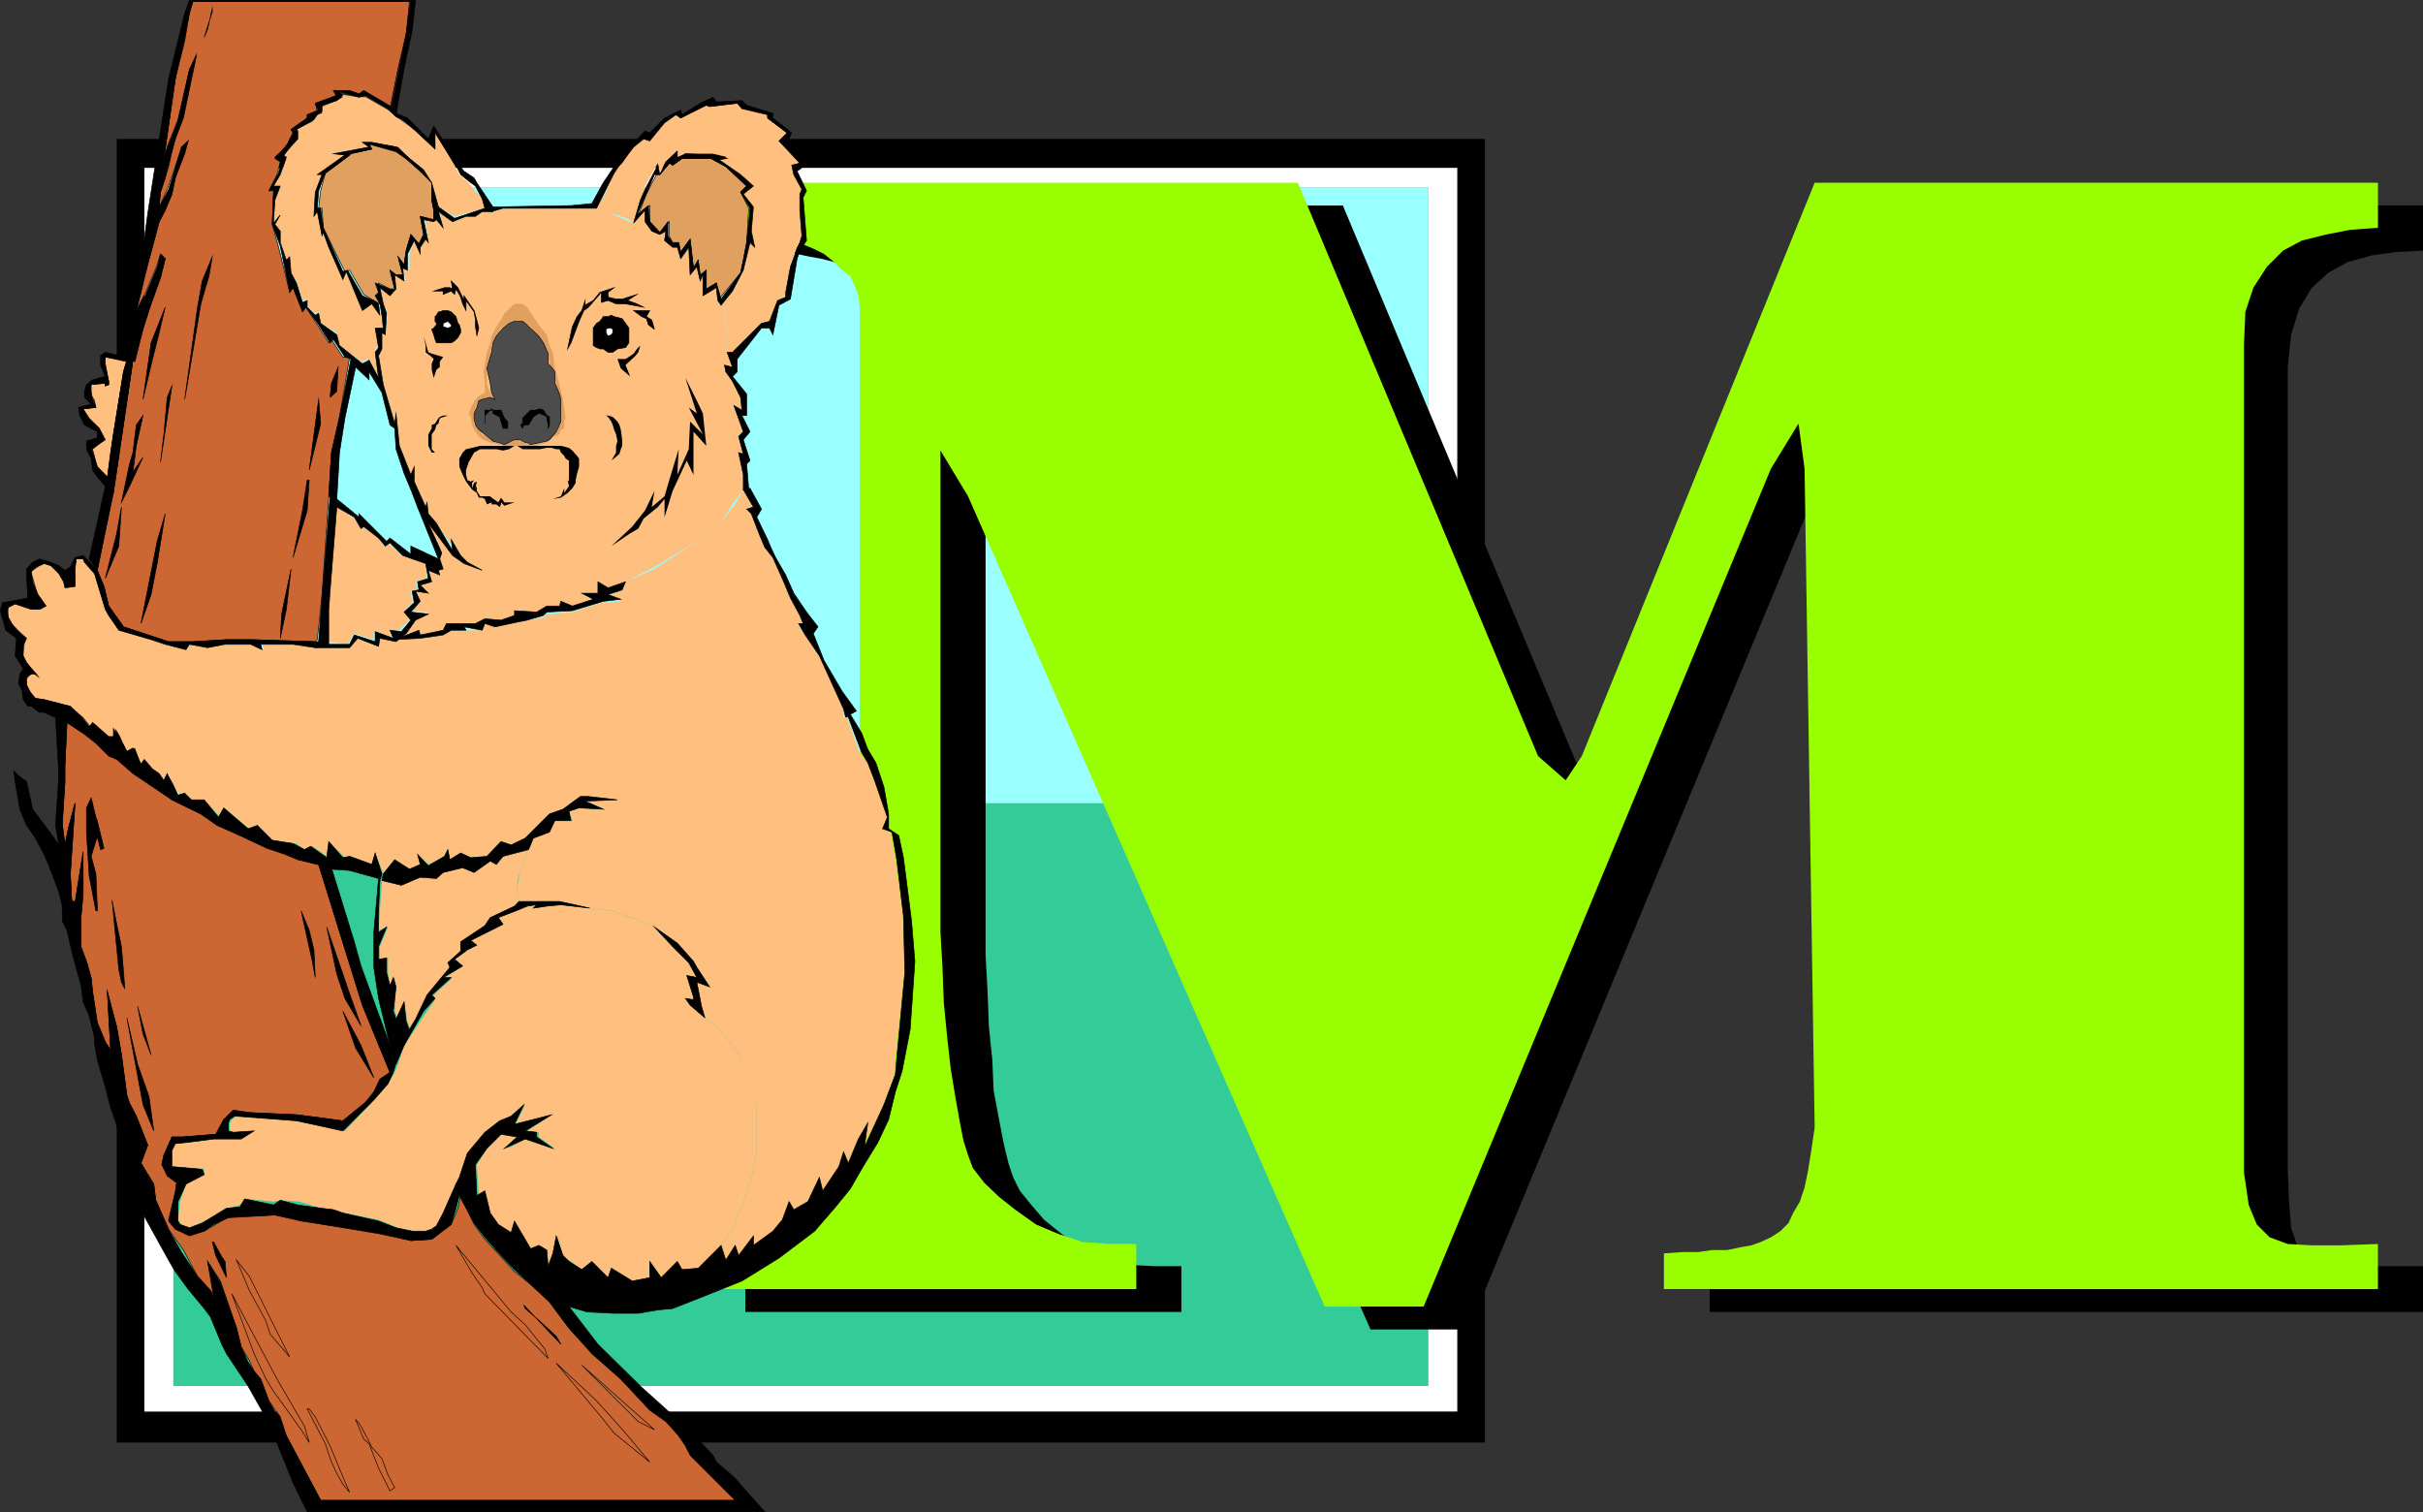 <svg xmlns="http://www.w3.org/2000/svg" width="360.047" height="224.693"><rect width="100%" height="100%" fill="#333333" stroke="none"/><path d="M17.348 20.647h203.3v193.7h-203.3v-193.7"/><path d="M19.047 93.647H218.95v47.5H19.047v-47.5"/><path d="M19.047 97.745H218.95v39.3H19.047v-39.3"/><path d="M19.047 111.846H218.95v11.098H19.047v-11.098"/><path fill="#fff" d="M21.45 24.944h195.097v184.8H21.45v-184.8"/><path fill="#fff" d="M23.649 94.846h190.8v45.301H23.65v-45.3"/><path fill="#fff" d="M23.649 98.647h190.8v37.5H23.65v-37.5"/><path fill="#fff" d="M23.649 112.147h190.8v10.5H23.65v-10.5"/><path fill="#fff" d="M26.047 96.245H212.25v44.402H26.047V96.245"/><path fill="#fff" d="M26.047 100.346H212.25v36.5H26.047v-36.5"/><path fill="#fff" d="M26.047 113.346H212.25v10.301H26.047v-10.3"/><path fill="#3c9" d="M25.75 27.846h186.5v178.098H25.75V27.846"/><path fill="#9ff" d="M25.75 27.846h186.5v91.5H25.75v-91.5"/><path d="m360.047 37.245-4 .199-3.598.5-3.601 1-2.899 1.601-2.402 2.2-1.898 3.101-1.2 3.899-.5 4.8v119.2l.2 4.8.3 3.899.899 2.601 1.199 1.5 1.703 1.2 2.598.402h13.2v6.797h-106v-5.297l2.401-.5 2.399-.203 2.402-.297 1.899-.203h2.101l2-.297 1.399-.203 1.699-.5 1.402-.7 1.2-1 1-1.199.898-1.898.5-2.102.5-2.398.2-3.402.3-3.801-1.5-98-.899-6.7-4.101 6.7-51.598 124.601h-14.6l-53.102-120.5-4.098-6.699v71.5l.301 5.5.2 5.301.5 4.797.199 4.601.8 4.301.7 3.598.699 2.902.7 2.098 1 2 1.702 2.101 1.899 2.2 2.601 2.101 2.899 2 3.398 1.598 3.602 1 4 .203h3.898v6.797H110.75v-5.297l4.098-1.5h1.902l2.098-.703 2.2-.7 1.901-1 1.899-1.398 1.7-1.699 1.5-1.703 1.401-1.899.7-2.101 1-2.899.898-3.101 1-3.399.5-3.8.5-4.399.203-4.5.2-4.8V48.943l-.2-1.598-.5-1.5-.703-1.402-1.2-1.2-1.198-1-1.399-1.198-1.703-.7-1.7-.699-1.898-.703-1.902-.5-1.7-.297-1.898-.402-1.699-.301h-1.902l-1.5-.2h-1.2v-6.698h87.4l35.702 85.199 4.098 3.601 2.402-3.601 34.598-85.2h83.7v6.7"/><path fill="#9f0" d="m353.348 33.846-4.098.301-3.601.7-3.602.898-2.797 1.5-2.402 2.402-2 3.098-1.2 3.601-.199 4.801v123.098l.7 4.8 1.199 2.899 1.902 1.902 2.7 1 3.597.2h4.3l5.5-.2v6.7H247.25v-5.301l2.7-.2h2.398l2.101-.3h2.2l1.898-.399 1.703-.3 1.399-.5 1.5-.7 1.398-.902 1.203-1.2.7-1.5 1-1.698.699-2.102.5-2.398.5-3.102.5-3.398-1.5-97.899-.899-6.703-4.101 6.703-51.602 124.5h-14.7l-53-120.402-4.097-6.801v71.602l.297 5.199.203 5.3.5 5.102.5 4.5.7 4.297.699 3.902.5 2.598.699 2.203.7 1.899 1.702 2.199 2.2 2.101 2.398 1.899 3.101 2.199 3.301 1.402 3.598 1.2 4.101.3h3.899v6.7h-64.8v-5.301l4-1.399h2l2.1-.699 2.2-.8 1.902-.903 1.899-1.5 1.699-1.598 1.402-1.699 1.2-1.902 1-2.399 1-2.699.898-3.101 1-3.399.5-3.8.402-4.302.297-4.601.203-4.797v-101l-.203-1.703-.5-1.398-.7-1.5-1.198-.899-1.2-1.203-1.5-1.2-1.601-.8-1.7-.7-1.898-.5-2-.698-1.601-.2-2-.5-1.602-.199h-2l-1.398-.3h-1.2v-6.7h87.399l35.7 85.2 4.1 3.597 2.4-3.598 34.6-85.199h83.7v6.7"/><path fill="#ffbf7f" d="m107.149 185.046.699 2.199 1.402-2.2.5 1.7 2.2-3.098v1.399l2.898-2.102 1.402-1.5 1-2.898.7 1.199 2.097-1.2 1.703-3.601.5 2.203 2.399-3.8.699-2.2.699 1.7 1.5-3.602 1.402-2.2-.699 3.399 3.098-6.297 1.5-4.3.199-2.602 1.402-12.7-.199-8.398-1.203-8.402-.7-4.098-1.198-.5.699-1.703-1.899-5.5-1-2.598-1.199-1.5-1.902-5.3h-.5v-1.2l-3.598-7.902-2.101-3.098-1.2-1.699h.899l-.5-1.203-1.399-2.598-1-2.402-1.601-3.598-1.2-1.5-.8-1.902-1.2-3.098-.699-.699 1-.3-1.5-2.602-1.199 2.199-2.101 2.601-3.899 3.102-6 3.899-4.3 1.898-.5 1.203-2.102.898 1.902.801-2.902.2-4.301 1.398-3.797.3-.5.5-2.402.403-1.5.297-3.301.703-1.5-.5-.398 1h-2.7l.301.2-2.203-.2-1.2.7-3.398.5-3.601.198-2.399-.199-.199 1.2-3.402-1.2-.899 1.399h-5.101l-2.801-.5h-5.098l.301.8-2-.8h-3.8l-2.602.5-2.7-.5-.199.8-3.402-.8-1.898-.7-4.801-1.398-1.7-2.203-.5-.899-1.601-5.3-1.2-1.5-.5-.7h-1l-.198 1.5v2.602l-1.2.2-.5-.903-.699-1.2-.5-.698-.703-.5-1-.301-.898.5-1 .699.5 1.703.5 1.7 1.199 1.698-.8.5h-1.4l-2.398-.8-1 .5v1.5l.5.902 2.2 2.2-.301.898-.2 1.699.5 1 1.899 2.101-.5-.398h-.7l-.5.398-.199.301v.899l.5 1 .899 1 1.2.199 3.901 1 1.899 1.601 1.199 1.5.203-.699 2.399 2.098h1v-1.2l.699 1.2.5 1.203.5 1 1.199-.5.902 2.398.5-.699 1.399 1.7.8.398.899 1 .5-1 .703 1.703 1 1.5.899-.3.8 1h1.899l2.402 2.597.5-1.399 3.797 3.102 1.203-.5 2.2 2.2 3.597.5 1.203.898 1.2-.5 2.398 1.699v-2.399l2.402 2.399.899-.2 3.101 1.2.5-1.7 1.2 3.102 1.699-2.101 2.199 1.402 1.601-.703-.402-1.5 1.602 1.5 2.398-1.2.5-1.199.3 1.7 1.602-1 1.5.699 2.399-.2 2.101-2.199 1.5.5 2.098-1 3.602-3.601 2-.7 2.601-1.898h1.399l4.101.5-4.8.2 2.898 1.199-3.801-.2-1.5.5.5 1.399h-2.598l-.8 1.703-2.399.898-.703 1.5-.5 1.2-.7 2.101-.5 2.2v1.199l.302 1.199h6l4.5 1 3.398.402 4.102 1.5 2.101.899 3.399 2.402 2.398 2.7.5.898 1.902 2.902-1.902-.703.5 3.601.703 1.7 2.098 1.699 1.5 1.902 1.699 2.098 1.203 3.402 1.2 4.598v6.203l-.801 4.098-1.2 3.3-1.601 4.102-1.7 2.398M56.75 46.545l-1.5-1.398-1.402 1-2.399-5.8-.5 1-2.101-4.802-.801-2.199-.2.7-.5-3.602-.698.5.5-3.399.699-2.601h-.5l3.902-2.899-1.203-.199 4.8-1-1-.699h1.403l3.899.7 1.699 1.698 2.101 1.7 1.2 1.902 1 3.598 2.398 1.402 4.5-1.203-.398-1.399-1.2-1.398-.8-1-1.399-1.203-.703-1.399-2.898-4.8v2.402l-2.899-2.703-1.902-1.399-1-.699-1.2-1-3.3-1.902h-1.2l-3.1-.5.901.5-.902.5-2.2.902v1l-.698.2-.7 1-2.402 1.199v1.402l-2 2.7.5.198-.898 2.399-1 1.703h.699l-.5 2.398-.2 3.102.7-1.203-.5 1.402.5 1 .3 1.7.9 2.601.5-.5.202 2.398.797 1.2.902 2.902.7-.203v1.203l1.199.898.5-.199.3 1.7 2.4 1.398.401 1.902 3.2 2.399 1.199-.399 1.402 2.598-.5-4.098.5-.5-.5-2.8 1.2.199-.2-2.2m51.297 5.801h1l1.203-1.402 2.899-2.899 1.199-.3 1.199-3.098 1.203-.703v-.5l.7-4.098 1-2.601.398-.7.3-1-.3-3.8v-2.399l.3-1.199-.699-1.902-.8-1.2 1.199-.3-2.598-3.598.7-.902-2.903-2.2v-.5l-3.797-1.199-.703-.5-4.098.5-.5-.199-1.402.5-2.398 1.399-.7-.5-1.699 1-2.203 2.601-.898-.203-1.5 1.402-1.7 2.399-1.199 1.199-1.203 3.102-1.398 2.398.699.3 1.5.5.902.2 1.7.703.699.5 1.199-3.601.5-1.899 1.902-3.402.297 1.5.902-1.7 1.7-1.699v1l1.199-.5h4.101l2.098.5-1.2.399 3.2 2.199 1.902 1.703-1.5 1.2 1.5 1.898-.3 3.402.5 2.598-.7-.7-1 4.102-1.601 3.098-1.7 2.101.5 1 .2 1.7.199 1.199v3.101"/><path fill="#ffbf7f" d="m56.75 130.846-.3 4.5-.2 2.899 1.399-.5-1.2 2.902v1.899l1.2-.2v2.2l.3 1.898.7-1.2.199 1.403-.2 3.598.5 1.199.899-2.598.5 2.899.5 1.402.703-1.703 1.899-3.297 3.199-4.402-.3-.7 1.901-1.699v-1.402l3.598-2.398.8-1.2 3.602-1.699.7-.902-.301-1v-1.7l.5-1.699.7-2.101.499-1.2-3.797 1.2-1 1.199-.902-.5-2.399 1.703-1.699-1-2.902 1-1 .7h-1.899l-3.3.698-2.899-.199m-7.902-35.5-.3-1.699.3-3.102v-2.699l1.2-12.5 2.6 1.7 1 1.5.2-.301 2.402 1.699.7 1.203.699-.5 2 1.898 3.601 1.2.2 2.199-1.7.5.297 1.203-1 .2.203 1.698-1.203 1.2.8 1.402-1.5 1.5H57.95l.2 1.2-2.602-1.2v1.398l-2.898-.898-1 1.598-2.801-.399"/><path fill="#c63" stroke="#000" stroke-miterlimit="10" stroke-width=".091" d="m9.95 107.346-.301 6.399v2.402l-.399 6.297.399 3.101.5-2.398 1-3.8-.7 10.5.2 3.898.5.402 1.199-7.602v6.2l-.301 3.402v4.5l.8 2.2.7 2.398.203 2.101.7 4.598 1.199 2.902.8 1.2-.5-8.7 1.399 5.301.7 4.098.8 6 .402 1.199 1 1.902 1.7 4.301-1 2.7 1.898 3.097.3 2.402 1.9 4.301 2.202 3.098 2.098 3.902 1.902 2.098.797 1-1.2-5.301 1.903 2.902 2.399 7 .699 2.801 1.2 2 .702 1.598 1 1.199 1.2 3.203 1.699 2.398.898 2.801 5.102 9.598h61.898l-1.7-1.899-2.398-2.101-2.402-2.7-1-1.398-1.2-1.5-1.597-2.101-2.703-1.899-4.098-4.402-4.3-3.797-3.602-3.8-2.898-3.903-2.801-2.598-2.399-1.902-2-2.2-2.402-2.597-1.598-2.203-2-4.297-.402 1.898-1 2.399-2.898 2.203-3.102.2-4.297-1.2-8.703-1.203-3.098-.7-4.101-.699-6.899.2-1.902 1.199-1.7 1-2.198.402-2.102-.699-1-1.402 1-4.098.203-1.402-1.203-1-1-1.7.3-1.398 1.2-2.703h1.703l5-.399 1-2.199 1.598-1.199 2.902.2 6.5.3 6.7.898 3.597-2.8 1-1.5 1.203-1.7 1.2-1.199-4.102-10-6.5-20.902-2.899-.7-1.902-1-2.598-.699-4.3-1.898-3.2-1.5-2.601-1.703-4.3-2.098-5.5-4.101-2.7-2.2-1.2-.398-1.898-2-1.902-1.203-2.399-1.598M57.95 16.147l1.199-6 1.199-5.102.5-4.8h-32.2l-.5 1.699-.898 3.8-1.203 6-1.7 11.802.5-1.7 1.602-4.101 1.7-7.399 1-2.199-.5 2.398-1.7 7-.902 3.102-.5 1.7-.7 2.198-.3 1.899-.7 2.102-.198 2.199 1.199-2.598 1.199-3.402.703-2.2.2-.699 1-.902-.7 1.902-1.203 3.598-.5 2.402-1 2.399-.898 1.699-1.2 4.5-.5 1.703-.5 1.898-.5 2.2-.5 2.101-.199.801 1.399-2.703 1.699-4.098.5-1.601.699.699-.7 2.601-1.398 4.102-1.199 3.598-1.5 4.8-2.902 19.7-2.399 11.5 1 2.402.7 2.898 2.199 3.102 6.699 2.2h3.602l5-.302h4.101l9.098.301.3-.3.7-6.7 1-14.601.402-6.5 1.2-5.301 1.5-8.899h-1l-1.7-2.601-.402.5-1.7-2.7-1.699-2.597-.5.5-1.402-3.402-.5.699-1.7-6.899-.898-3.199.2-5h-.7l1.2-2.402.5-1.899-.801-.5 1.5-1.699.699-.902.5-1.2-.297-.5 2.399-1.699v-.5l1.5-.5-.301-1.199 3.199-.902-.5-1 2.102.5 1.5.203.699-.203 4.101 2.203"/><path fill="#ffbf7f" d="m71.149 177.647.898-.5.8 3.098 1.2 1.699 1.902 1.203.5-1.703 2.399 4.102 1.402-.5 1 .699.2 2.402 1-1.902.398-2.598.8 3.098 1.2.699 1.601 1.203 1.5-1.203 2.399 2.402.5-1.402 3.101 1.902 2.598-.5v-2.402l1.703 2.402 2.399-2.402.699 1.203 2.699-.203 3.102-3.398 1.699-2.399 1.601-4.101 1.2-3.301.8-4.098v-6.203l-1-4.598-1.402-3.402-1.7-2.098-1.5-1.902-2.097-1.7-2.203-1.898-.7-1 1.2.2v-.399l-1-3.203 1.5.3-1.2-2.198-2.398-2.399-2.699-2.902-2.101-.899-4.102-1.5-3.398-.402-4.301-.5-2.098.203-2 .297.297-.5-1.2.203-1.698.7-2.602 1 .703 1-2.402 1.198-2.399 1.2.899.699-1.399.703-1.902 1.399 1.203 1-2.902 1.898h1.2l-2.9 2.703.5.399-1.398 2-3.203 4.8-.898 2.801-.5 1.2-1 1.698-2.102 2.399-4.297 4.602-7.203-1.5-8.898-.7-.7.5-.3.5v1.2l.5.199 3.101-.2-1.902 1.2h-3.8l-4.099.5-1.902.199-.5 1v2.402l4.8.399v.5l-2.698 1.699-.899 2.602-.3 2.699.5.699 1.199.5 2.199-1 3.3-1.898 2-.5.899-.899 4.102.399 1.199-.2 2.601.2 3.399 1 1.699.199 1.703.5 5 1 2.899 1.199 2.398.5h1.703l.899-.297.699-.5 1.199-1.902 1.703-4.301.7-1 .5-2.098.5-1.5 2.597-3.101 2.203-1.7 1.7-.699 2.097-1.699-1.598 3.2 5.5-1.7-3.601 2.399 1.699.199v.699l2.402 1.703-4.402-1.402-2.598 1.402 1.399-1.703-2.399-.398-2.101 2.101-1.5 2.399.3 4.601M110.45 72.745v-2.2l-.7-3.3h.7l-.7-2.7.7-.398-1.403-4.101 1.203.898-.203-1.898-1.2-2.399-1-1.402-.198-1 1.199.3-.8-2.199v-3.101l-.2-1.2-.2-1.5-.5-1.199-.5-.699-.199-1.902-2 1.199v-3.098l-.402.899-.5-2.098-1 1.2-.2-4.102-1.198 1.699-.5-1.7-.7-.198-1.199-.801.2-1.598-.903.7-1-.7-1.2-1.203v-1.7l-1.698 1.903-.7-.203-1.699-.797-.902-.402-1.2-.5-1-.301H74.95l-1.699.5H71.65l-1 .703h-1.4l-1.703.797-2.2-1.5.5 2.402-1-1.199-.398.297-1.199-.297.399 3.399-.399-.5-.8 1.199v1l-.903-2-.7 2v2.402l-1-.3.5 1.898-1.698-.899.199 2.098-.899.8-1.5-1 .5 2.403.7 1.399-.399 3.199-.5-.301v2.402l-.5 1 .7 4.301 1.699 5.5.199-1.203.5 4.8 1.699 4.302.5-1.2v2.2l1.703 3.8.2-1.199.199 2.2 1.199 1.398 2.699 3.902-.5-1.5 1.402 2.399 1 1 2.2 1.199-2.7-1-1.402-1.2-3.898-4.8 2 4.101-.301 1.2.5 1.5-1 .199.5.699-1.7-.7.5 1.7-1.699.5 1.2 1.203-1.899-.3.7 1.5-1.403 1.398 2.602.199-1.899 1.203-1.402 2-1.5.898 3.402-1.398.2.7 3.398-.7.699-1h4.3l1.2-.703 2.402.203 2-.402v-1l3.598.199 1.203-.899h1.899l.199-.5 1.699.5 3.102-.699-1.7-1.199h2.399v-1.703l1.5 1.203 2.601-1.203 4.301-2.2 6-3.597 3.899-3.101 1.898-2.899 1.402-1.902"/><path d="m93.649 79.245 1.199-.7.8-1.5 2.102-1.699 1-1.199v2.7l1.2-3.903 2.097-4.5 1 2.102v-6.399l1.902 2.098-.5-4.801-.902-1.898-1.7-3.399 1.7 5.297-1.2-.898 2.102 4-1.902-1.899-.2 4.098-1.698 3.8.199-3.8-1.399 4.601-.699 2.399-1.902 1.601.402-2.402-1.402 2.902-1.899 2.399-3.101 2.902 2.8-1.902"/><path fill="#e0a060" stroke="#000" stroke-miterlimit="10" stroke-width=".091" d="m64.45 31.245-.301-1.7v-2.398l-1.7-1.703-1.902-1.7-1.7-1.398-4-1 .403.801-3.101.7-.2.198-3.601 2.7-.7 2.601-.3 2.598h.5l.2 2.902 3.202 6.5.7-.199 2.097 3.598 1.5.902.902.5-.199-1.203v-1.899l1.7.899h.699l-.7-2.797.899.7h1l-.7-2.7.9 1.2.3-2.102.7-2.399 1.202 1.399.7-1.399-.5-2.699 2 .5v-1.402"/><path fill="none" stroke="#000" stroke-miterlimit="10" stroke-width=".091" d="m45.95 214.346-.7-2.402-3.902-6.7-3.098-5.8-3.8-7.2 3.3 8.903 1.7 3.598 1 1.699 4.3 6 1.2 1.902"/><path fill="#e0a060" d="M74.95 66.245h1.699v-.899h-.2l-1 .399-.699.3-.703-.3-1.2-.399-.5-.5-.698-.3-.5-.7-.7-.699v-1.402l.2-1.2.5-1 .5-.199 1.199-.3.7.3-.7-1-.5-1.199v-2.602l.5-1.5.2-1.699.702-1.402.7-1.2 1-.698 1-.301h1.199l.199.3 1 .5.902 1.399 1 1.402.7 1 .199 1.7.5 1.199.3 1.699.7 1.601.199 1.5v3.102l-.899 1-1.199 1.398-1.203.2-1 .3-1.2-.3-.698-.399h-.5v.899h2.898l1.703-.5.399-.399.8-.5.7-.3.199-.7.5-.199v-1l.199-.703-.2-1.2-.198-1.398-.301-1.199-.2-1-.5-1.703-.199-.898-.3-2.2-.5-1-.2-.902-.199-.7-1.203-1.5-.797-1.198-.902-1.399-.7-.5H76.45l-1.5 1.399-.5 1-.699 1-.703 1.398-.2 1-.5 1.402-.3 1.7-.2 1.199.2 1.699v1.402l-.898.5-.5.5-.5.899-.5 1.199.3.5.2 1.203.3.7.7 1 .699.5 1 .398 2.101.5"/><path fill="#e0a060" stroke="#000" stroke-miterlimit="10" stroke-width=".091" d="m106.848 44.444-.399-2.399-1.5.899v-2.797l-.902.898-.297-2.398-.703 1.2-.5-4.302-1.398 1.899-.301-1.399h-.899l-.5-1v-2.101l-1.402 1.601-1.5-1.601v-2.399l-1.7 1.399 1.2-3.098 1.5-2.902h.5l1.602-1.898.3.5 1.399-1h4.3l2.2 1.199 3.101 2.902-.902.899 1.203 2.398-.3 5.102-.5 2.601-.403 1.899-3.2 3.898"/><path fill="#ffbf7f" stroke="#000" stroke-miterlimit="10" stroke-width=".091" d="m15.95 71.046.5-3.801.398-2.7 1.5-9.3.5-1.7-3.2-.5-.199 1 .7 2.602v.5l-.5.2v-.403l-2.399.203v1l.797 1.398.203 1-1.902.2.5 1.402 1.902 1.5.7 1.7-1.7 1.398.7 2.601 1.5 1.7"/><path fill="none" stroke="#000" stroke-miterlimit="10" stroke-width=".091" d="m81.45 201.846-.5-1.402-2.903-3.598-2.098-1.902-8.199-9.898 2.399 4.101 1.5 2.2.398.898 9.402 9.601m15.098 15.399-3.598-4.301-4.3-4.797-6-5.601 6.699 8 1.902 2.398 5.297 4.3m-53.5-15.597-6-12-1.898-2.402 1.398 3.3.5 1.2 2.402 4.402.7 2.098 2.898 3.402m8.903 20.098-.7-1.598-2.203-5.3-2.2-4.302-.898-1.199h-.3l2.699 5.2.902 2.699.797 1.699.902 1.602 1 1.199m45.301-9.301-10.8-9.598 8.398 8.399 2.402 1.199m-39.3 9.102.699-.5-1-1.899-.899-2.402-1.5-1.7-.703-1.398-.898-1.703-.5-.7-.301-.3 1.199 2.902.8.7 1.403 3.601 1.7 3.399"/><path d="M76.649 66.245h.199l.8.5h2.602l1-.2h.7l.699.2h.5l.199.5.5.5.2.402.499.297v3.101l-.2-.199.2.899-.7 1v-.7l-.5 1.2-1.198.402 1.199-.203 1-.7.7-.698.499-.801v-.399l.203-1 .297-1v-1.199l-.297-.402-.703-.801-.5-.398-1.2-.301H76.65m-.001 0h-5.301l-1.2.3-.898.2-.5.5-.5.902v1.2l.5 1.198.5 1 .899 1.2.699.5.3.699h.5l.4.203.3.797.7-.297v.297h.702l.5.402.2-.402v-.297l.5.5 1.5-.5h-1.5l-.5-.703-.403.703-1-.703-.2-.2h-1.5l-.5-.8v-.7l-.198.301.199-1-.399.2-.3.8v-.8l.3-.399-.5.2-.5-.2-.199-.8v-.7l.399-1.199.3-.5.5-.902.899-.5h2.402l1 .199.899-.2.8-.5h.2m14.199 2.2 1.2-1 .202-.7.2-.5v-.898l-.2-1.5-.203-.699-.297-.5-.703-.703-.7-.2h-.3l.3.2.5.703.2.5.203.7.297.699.203 1-.203.699v1l-.7 1.199M64.45 56.147l.398-1.203.5-.398v-.801l.5-.7-1.7-.5-.5-.199-.199-.699-.199-.703-.3-1 .3 1.402v1l.899.7.3.3-.3.7v.898l.3 1.203"/><path stroke="#000" stroke-miterlimit="10" stroke-width=".091" d="m83.348 199.745-.7-1.2-2.398-2.199-2.203-1.902-.2-.5 3.602 3.8 1.899 2"/><path d="M64.149 66.745v-2.2l.5-.699.199-.699.3-.203.2-.797 1.2-.402h-.7l-.5.199-.2.203-.5.797-.5.203v.5l-.5.899v1.699l.5 1h.5l-.5-.5"/><path stroke="#000" stroke-miterlimit="10" stroke-width=".091" d="m33.649 189.846-.2-2.402-.5-.7-1.199-2.198h-.203l.5 2 1.602 3.3"/><path d="m93.649 55.944-.7-1.7 1.5-1.398.399-.5.3-1-.5.5-.5.7-.699.5-.5.3H91.75l.5 1.399 1.399 1.199"/><path stroke="#000" stroke-miterlimit="10" stroke-width=".091" d="m30.348 5.545 1.199-3.8v-.5l-.7 3.101-.5 1.2"/><path fill="#fff" d="M67.047 48.745v-.5l-.2-.5-.8-.2-.2.2-.198.5.199.5h1.2m23.3-.2-.3.2h-.2v.5l.2.5.3.199.5-.2.2-.3v-.7l-.2-.199h-.5"/><path fill="#4c4c4c" stroke="#000" stroke-miterlimit="10" stroke-width=".091" d="m74.75 48.745-1 1.199-.5 1-.203 1.402-.2.7-.5 1.699.5 2.199.2 1.402.5 1-.7-.3-1.198.3-.5.2-.301 1-.399.898v.703l.2 1 .5.7.898.698 1.203 1 .797.2.902.3.7-.3.3-.2.5-.199h.899l.3.2.399.199h.3l.5.3 1.403-.3 1-.2.399-.199 1-1.199.5-1 .199-.5v-3.3l-.2-.802-.3-.699-.399-.902v-1.7l-.5-.698-.5-.5v-1.5l-.699-1.602-.703-1-2-1.898-.398-.301h-1.2l-.8.3-.899.7"/><path stroke="#000" stroke-miterlimit="10" stroke-width=".091" d="m84.547 194.147 2.703.797 4 .203h3.598l2.902-.5 2.2-.203 4.3-1.7 6-2.398 5.5-3.402 5.297-4 3.102-3.598 2.199-2.699 1.902-3.3 2.2-3.602 1.597-3.399 1-4.101 1-3.098 1.203-6.203.7-10.098-.5-6-1.2-9.402-.703-3.297-1.5-1v-2.203l-.7-4-1.198-3.598-1.2-2-.902-2.402-1.7-2.797.903-.5-2.101-2.902-2.7-4.598-1.601-4 .699-1-1.7-2.203-1.898-2.797-1.199-2.703-1.5-2.598-.703-1.5-.5-1.199-1.598-3.3.7-1.2-1.7-3.101-1 .199 1.5 2.601-1 .301.7.7 1.199 3.097.8 1.902 1.2 1.5 1.601 3.598 1 2.402 1.399 2.598.5 1.203h-.7l1 1.7 2.102 3.097 3.598 7.902.3 1.2h.399l2 5.3.902 1.5 1 2.598 1.899 5.5-.7 1.703 1.399.5.703 4.098 1 8.402.2 8.399-1.2 12.699-.203 2.402-1.7 4.5-2.898 6.297.5-3.598-1.402 2.399-1.5 3.601-.7-1.699-.698 2.2-2.399 3.597-.5-2-1.703 3.602-2.098 1.199-.699-1.2-1 2.7-1.402 1.699-2.899 2.102v-1.399l-2.199 2.899-.5-1.5-1.402 2.199-.7-2.2-3.398 3.399-2.402.203-.7-1.203-2.398 2.402-1.703-2.402v2.402l-2.598.5-3.101-1.902-.5 1.402-2.399-2.402-1.5 1.203-1.902-1.203-.898-.898-1-2.899-.5 2.598-.7 1.902-.199-2.402-1.203-.7-1.2.5-2.398-4.101-.5 1.703-1.902-1.203-1.2-1.7-.8-3.3-1.2.703-3.097-1.703.5 1.703 2.2 4.098 1.597 2.101 2.402 2.7 2 2.101 2.399 2.2 2.8 2.597 2.9.703"/><path stroke="#000" stroke-miterlimit="10" stroke-width=".091" d="m9.95 107.346-1.7-.8.5 8.699-.5 7.402.5 2.898-1.203-1.699-2.7-3.601-.898-4.098-1.199-.902-.703-.7.203 1.602.7 4.098 1 2.402 1.199 1.7 1.398 2.597 1 2.402 1.203 3.2.5 2.101v2.2l.7 1.398.898 3.902 1.199 4.297.3 2.402.903 2.098.797 3.203v.898l.402 2.399 1.2 4.101.8 3.102.7 1.898 1.199 4.102v1.2l1.402 4.597 1.7 4.3 3.597 6.5 1 1.7 1.902 2.601 2.399 2.899.902 1.203 1.7 4.098.699 1.402 3.199 4.797 3.101 5.5.899 2.203 2.699 6.7 2.102 4.3h68l-3.399-3.8-1-1.2-2.8-2.402-.5-1-3.403-3.598-5.297-4.8-1.902-1.7-6.5-6.402-4.3-5.598-2.9-.703 2.9 3.902 3.401 3.801 4.301 3.797 4.297 4.601 2.402 1.7 1.899 2.101 1 1.5.699 1.399 5.3 5.3 1.403 1.399h-61.6l-5.102-9.598-1.2-2.8-1.398-2.399-1.199-3.203-1-1.2-.902-1.398-1-2.199-.7-2.8-2.398-6.802-1.902-3.101.902 5.3-.5-1-1.902-2.097-2.399-3.602-1.902-3.398-1.898-4.3-.301-2.403-1.899-3.098 1-2.699-1.699-4.3-1-1.903-.402-1.2-.8-6-.7-4.097-1.399-5.3.5 8.698-.8-1.199-1.2-2.902-.699-4.598-.203-1.902-.7-2.598-.8-1.902v-4.797l.3-3.402v-6l-1.198 7.402-.5-.402-.2-3.899.7-10.5-1 3.801-.5 2.398-.399-3.101.399-6.297v-2.402l.3-6.399"/><path stroke="#000" stroke-miterlimit="10" stroke-width=".091" d="m9.95 107.346 2.398 1.598 1.902 1.5 1.899 1.902 1.199.5 2.402 2.098 5.797 3.902 4.3 2.098 2.403 1.703 3.399 1.5 4 1.898 2.699.899 1.902.8 2.899.7 1.898.703 2.902.2 4.301 1.198-.703 8v5.2l.703 4.601 2.2 9.098.398.703 1.199-2.8.8-2.2-.5-1.402-.3-2.899-1.2 2.598-.398-1.2.399-3.597-.399-1.402-.5 1.199-.5-1.898v-2.2l-1.199.2v-1.899l1.2-2.902-1.2.8v-3.199l.2-4.5.3-1-1-3.101-.5 1.699-3.3-1.2-1 .2-2.102-2.399-.301 2.399-2.398-1.7-.899.5-1.703-.898-3.098-.5-2.199-2.199-1.402.5-3.598-3.101-.8 1.398-2.102-2.598h-1.899l-1-1-1 .301-.699-1.5-.902-1.703-.5 1-.7-1-1-.7-1.199-1.398-.5.7-1.199-2.399-.902.5-.5-1-.7-1.203-.8-1.2v1.2h-.7l-2.398-2.098-.5.7-1.203-1.5-1.598-1.602-3.902-1-1.398-.2-.7-1-.5-1v-.898l.2-.3.5-.399h.5l.5.399-1-1.2-.7-.902-.5-1v-1.7l.5-.898-1.5-1.199-.699-1-.5-.902-.203-1 .203-.5 1-.5 2.399.8h1.199l1-.5-1.2-1.699-.8-1.699-.2-1.703.7-.7 1.2-.5 1 .302.5.5.702.699.7 1.199.199.902 1.5-.199v-2.602l.199-1.5h1l.199.5 1.5 1.7 1.602 5.3.5.899 1.5 2.203 4.8 1.398 2.098.7 3.102.8.5-.8 2.699.5 2.601-.5h3.801l1.7.8-.2-.8h4.797l3.3.5v-.899l-9.597-.3h-3.6l-5 .3h-3.602l-6.7-2.199-2.198-3.101-.7-2.899-1-2.402-1.601-1.7-.5-.5-1.2.301-.699 1.399-.8.5-.899-.7-1.203-.5-1.7-.5-1 .5-.898 1v1.399l.2 2.902-2.602.5-1.2.2-.3 1.199.8 2.902 1.602 1.2-.199 2.597 1.2 1.902-.5.801-.2 1.398.5 1 .2 1.399.699 1h.5l1.199.902h.7l1.5.7 1.901.8m101.3-34.8-.3-3.602.5-.5-1-3.098 1-1.199-1.2-2.402h.7v-3.2l-2.102-2.601.699-.7v-1.898l3.602-4.601h1.199l.5 1 .902-4.399 1.7-.902 1-6 .398-1.2 1-1.5-.5-6.398.5-1-1.399-2.902 1.2-.898-1.7-2-1-1.399.7-1.402-2.801-2.2v-.699l-3.899-1.199-.699-.703-3.8.203-.5-.703-1.903.902-2.7 1.7-.198-.7-2.399 1.2-2.203 2.199-.7-.301-2.198 2.402-1.899 2.2-2.101 3.101-1.7 3.098-3.101.3-11.598.2-.203.699 1.703-.5h13.9l1.199-2.398 1.402-2.801 1-1.5 1.899-2.399 1.5-1.199.898.297 2.203-2.7 1.7-1.198.699.5 2.398-1.2 1.402-.699.5.2 4.098-.5.703.8 3.797.899v.5l2.902 2.199-1.199 1.199 3.098 3.3-1.2.302.301 1.398 1.2 2.203-.301.7v2.398l.3 3.8-.3 1-.399.899-1 2.703-.699 3.797v.703l-1.203.5-1.2 3.098-1.198.3-4.301 4.301h-.801l.8 2.2-1.198-.301.199 1 1 1.402 1.199 2.399.203 1.898-1.203-.7 1.402 3.903-.699.7.7 2.597-.7-.2.7 3.302v2.199l.8-.2"/><path stroke="#000" stroke-miterlimit="10" stroke-width=".091" d="m73.25 30.745-1.203.199-4.5 1.5-2.398-1.7-.7.5v1.403l-2-.5.5 2.7-.699 1.398-1.203-1.399-.7 2.399-.3 2.101-.898-1.199.699 2.7h-1l-.899-.7.7 2.797h-.7l-2.199-.899.5 1.399-.5.5.7 1.203.3 1.7.2 1.898h-1.2l.5 2.902-.5.7.5 3.8-1.402-2.602v1.7l1.902 3.101 1.2 4.801.699.5.199 3.098 1.2 3.601.999 2.399 1 2.601 1.602 2.399 3.601 4.8 1.7 1.2 2.699 1-2.2-1.2-1-1-1.402-2.398.203 1.7-2.402-4.102-1.2-1.399-.199-1.699-.199.7-1.703-3.801v-2.2l-.5 1.2-1.7-4.301-.5-4.801-.198 1.5-1.7-5.797-.699-4.3.5-1v-2.403l.5.3.2-3.199-.5-1.398-.5-2.402 1.5 1.199.898-1-.2-2.098 1.4.899-.2-1.899.7.301v-2.402l1-2 .901 2v-1l.801-1.2.399.5-.7-3.398 1.5.297.399-.297 1 1.2-.7-2.403 2.102 1.5 2-.797h1.399l1-.703h1.601v-.7M58.848 17.046l1.2-6.899 1.202-5.602.5-4.5h-33.6l-.7 1.899-2.402 9.8-3.098 20-.699 5.2-1.203 7-1 6-.5 3.101 1.5.7 1.203-4.801 1.2-3.797 1.398-3.8.7-2.903-.7-.7-.5 1.903-1.7 4.098-1.398 2.601.2-1 .5-1.902.5-2.098.5-2 .5-1.902 1.199-4.5.898-1.7 1-2.398.5-2.402 1.402-3.598.5-1.902-.699.902-.5 1-.703 2.098-1 3.203-1.398 2.598.199-2.2.7-2.101.5-1.7.5-2.199.5-1.898 1.202-3.102 1.399-6.699.5-2.402-1 1.902-1.7 7.7-1.402 3.8-.7 1.7 1.7-11.801 1.402-5.7.7-4.101.5-1.7h32.398l-.7 4.801-1 5.102-1.198 6 .699.898m9.401 160.602-.5-1.703-1.902 4.3-1 1.903-.7.5-.898.297h-2l-2.402-.5-2.598-1-5.3-1.2-1.403-.5-1.7-.198-3.597-.5-2.601-.7-1 .7-4.301-.899-.7 1.2-2 .198-3.6 2.2-1.9.699-1.398-.5-.3-.5v-2.898l1.199-2.602 2.699-1.398-.3-.801-4.5-.399v-2.402l.5-1 1.901-.2 3.801-.5h4.098l1.902-1.198-3.101.199-.7-.2v-1.199l.2-.5.699-.5 9.2.7 6.901 1.5 4.598-4.602 2.102-2.398.8-1.7.399-1.402-.399-.7-.5 2.102-1.5 1-.902 1.899-1.2 1.5-3.398 2.8-6.902-.898-6.797-.3-2.601-.403-1.399 1.402-1.203 2.2-5.098.398h-1.402l-1.2 2.703-.3 1.399.8 1.699 1.403 1-.203 1.402-1 4.297 1 1.203 2.102 1 2.199-.703 1.402-1 2.2-1 6.898-.398 3.902.898 3.297.5 8.402 1.402 4.598 1 3.102-.199 2.898-2.203.703-2.398.5-1.899"/><path stroke="#000" stroke-miterlimit="10" stroke-width=".091" d="m73.25 30.745-2.402-3.598-.399-.703-1.5-1-.699-.898-3.8-5.801-.801 1.902-1.399-1.402-1.703-1.7-1.7-.699-.698-1-4.102-2.402-.7.5-1.398-.5h-2.402l.5.703-3.2 1.2.5 1-1.698.698v.5l-2.399 1.7.297.5-.5.902-.5 1.2-1.7 1.5 1 .698-.5 1.7-1.398 2.601h.7l-.2 5 1.2 3.2 1.398 6.898.5-.7 1.402 3.602.5-.699 1.899 2.598 1.7 2.699.5-.5 1.702 2.601.899.301.699 1.2 2 1.898v-2.899l-1 .5-3.399-2.699-.402-1.601-2.398-1.7-.301-1.5-.5.301-1.2-1.199v-1l-.699.297-.902-2.898-.797-1.5-.203-2.399-.5.5-.898-2.601v-1.7l-.801-1 .8-1.402-1 1.203.2-3.402.8-2.098h-1l1-1.703.9-2.598-.5-.3 2.202-2.399v-1.203l-.203-.2 2.602-1.5.5-.698.699-.5v-.899l2.2-.703.901-.797-.902-.703 3.3 1 1-.297 3.302 2 1.199 1.2 1 .398 1.902 1.699 2.899 2.703v-2.402l3.101 4.8.7 1.399 1.5 1.203.699.5 1 1.899.398 1.398 1.203-.2m-16.3 99.102-.2 1 2.899.7 2.8-1.2 2.399.2 1-.899 2.902-.703 1.7.703 2.398-1.703.902.5 1-1.2 3.797-1 .703-1.698 2.399-.899.8-1.703h2.399l-.301-1.398 1.5-.5 3.602.199-2.7-1.2 4.801-.199-4.3-.5h-1.2l-2.601 1.899-2 .699-3.602 3.602-2.098 1-1.5-.5-2.101 2.199-2.399.199-1.5-.7-1.601 1-.301-1.5-.5 1-2.398 1.403-1.602-1.703.402 1.5-1.601.703-2.2-1.402-1.699 2.101m1.7-34.8 3.8-.2 3.399-.5 1.2-.699h2.202l-.3-.5 2.699.5.398-1 1.5.5 3.3-.703 1.5-.297 2.403-.703.5-.5 3.797-.2 4.602-1.398 2.601-.3-1.902-.7 2.101-.699.5-1.203-2.601.902-1.5-.902v1.703h-2.399l1.7.899-3.102 1-1.7-.7-.198.7H81.25l-1.5.898-3.3-.2v.7l-2 .703-2.403-.203-1.398.703h-4.301l-.5 1-3.399.7-.199-.7-3.601 1.399m-11.301 33.398 6.5 20.902 4.101 10 .7-2.101-5-13.7-1-3.601-3.399-11-1.902-.5m13.5 24.5-.8 2.402 2.901-5.101 1.7-1.899-.5-.5 2.898-2.601h-1.2l2.903-1.7-1.203-1 1.902-1.398 1.399-.703-.899-.7 2.399-1.198 2.402-1.2-.703-1 2.602-1 1.699-.699 1.402-.203-.5.5 2-.297 2.098-.203 4.3.5-4.5-1h-6l-.699.703-3.601 1.7-.801 1.198-3.598 2.399v1.402l-1.902 1.7.3.699-3.398 4.101-1.699 3.598-.902 1.5"/><path stroke="#000" stroke-miterlimit="10" stroke-width=".091" d="m56.45 46.846-.2-1.699-.703-.5-1.7-.703-2.198-3.797-.7.2-2.902-6.5-.398-2.903h-.5l.199-2.598 1-2.601 3.601-2.7v-.199l3.301-.699-.703-.8 4.3 1.198 1.7 1.2 1.902 1.699 1.7 1.703v2.598l.3 1.5.7-.5-1-3.598-1.2-1.902-2.101-1.7-2-1.699-3.598-.699h-1.402l1 .7-5.3 1 1.702.198-4.101 2.899h.699l-1 2.602-.2 3.601.5-.703.7 3.602.2-.5.8 2.199 2.101 4.8.5-1.199 2.399 5.801 1.402-1 1.2 1.7m37.699-13.7 1.699-1.902v1.699l1 1.402 1.2.5.901-.5-.199 1.399 1.2 1h.699l.5 1.699 1.199-1.7.199 4.102 1-1.199.5 2.098.402-.899v3.098l2-1.2.2 1.903.5.7v-.903l-.7-2.398-1.5.898v-2.797l-.902.7-.297-2.2-.703 1.2-.5-4.302-1.398 1.899-.301-1.398h-.899l-.699-1v-2.102l-1.203 1.602-1.5-1.602-.2-2.398-1.698 1.398 1.398-3.098 1.203-2.902h.797l1.402-1.7.5.302 1.399-1h4.3l2.2 1.199 3.101 2.902-.902.899 1.402 2.398-.5 5.102-.5 2.601-.402 1.899-2.898 3.898v.902l1.699-2.101 1.601-3.098 1-4.101.7.699-.5-2.399.3-3.601-1.5-1.899 1.5-1.199-1.902-1.703-3.2-2.2 1.2-.198-2.098-.5-4.101-.2-1.2.7v-1l-1.699 1.5-.902 1.898-.297-1.398-1.902 3.601-.7 1.598-1 3.402M62.047 75.346l3.102 7.7-4.102-1.899v1.2l-3.098-2.403-.5.5-4.101-4.098v.5l-3.3-2.699-1-.402-1.2 14.8-.5 6.801h-.5l2 .399v-5l.2-2.899 1-12.5 2.6 1.5 1 1.7.4-.301 2.202 1.699 1 1.203.7-.5 1.898 1.898 3.402 1.2.399 2.199-1.602.5.203 1.203-1 .2.297 1.698-1.5 1.399 1 1.203-1.398 1.7-1.7-.2.5 1.2-2.699-1v1.5l-3.101-1-.7 1.398h-3.101l-2-.399v.899h5.101l1.2-1.399 3.101 1.2.2-1.2 2.398.5 1.5-1.199 1.402-2 1.899-.902-2.602-.301 1.402-1.598-.699-1.5 1.899.301-1.2-1.203 1.7-.5-.5-1.7 1.699.7-.2-.7.7-.199-.5-1.5.3-.898-2-4.402-1.6-2.399"/><path stroke="#000" stroke-miterlimit="10" stroke-width=".091" d="m52.149 53.346-1.7 8.598-1.199 5.3-.402 6.5 1.2.403.401-6.902.801-5.098 1.598-7.601-.7-1.2m-24.698 6 2.398-14.199 1.2-4.102.5-2.898-1.5 3.598-.7 3.902-1.899 13.7m-7.699-5.802-1.203-.5.3.5-.5 1.7-1.5 9.3-.398 2.7-.5 3.8-.3 1.5 1.199.7 2.902-19.7"/><path stroke="#000" stroke-miterlimit="10" stroke-width=".091" d="m18.547 53.045-2.898-.699-.7.5v1.399l.7 1.699-.899.203-1 .297-.902.703-.301 1v.898l1 1-1.898.5.199 1.2.699 1.402 1.902 1v.898l-1.601.5v1.2l.699 1.402.203 1.7.7 1 1.199 1.398.3-1.399-1.5-1.5-.902-2.601 2.102-1.399-.899-1.699-1.5-1.5-.902-1.402 1.902-.2-.5-1-.203-1.398v-1l2.102-.203v.402l.5-.199v-.5l-.5-2.602v-1l3.199.7-.301-.7m-4.297 82.301h.2v-.699l-.2-4.8-.703-2.602.902-2.899.5 1.899.5-.2-1-4.101-.199-.5-.703-2.899-.7 1.5v3.602l.403 6.5 1 5.2m6.7-42.7 1.5-4.3.898-4.602 1.2-7.399-1.2 4.098-2.399 12.203m32.7 59.797-1.7-4.797-3.402-9.902 1.5 7 1.203 3.601 2.399 4.098m17.199 25.203-.2-4.601 1.7-2.399 2.101-2.101 2.399.398-1.899 1.703 3.098-1.402 4.102 1.402-2.399-1.703v-.7l-1.703-.198 3.902-2.399-5.5 1.399 1.399-2.899-1.899 1.7-1.699.698-2.203 1.7-2.598 3.101-1.199 3.598-.5 1 3.098 1.703M22.45 54.245l1.199-4.801.898-3.797-2.098 5.297-1.199 8.402 1.2-5.101m-3.903 92.699-.2-2.7-.3-3.597-.7-3.3-.698-3.602 1 10.3.398 1.899.5 1m86.203 4.301-.5-1.7-.703-3.601 1.902.703-1.902-2.902-.5-.899-2.398-2.699-3.399-2.402 2.7 2.902 2.398 2.399 1.2 2.199-1.501-.301 1 3.203v.399l-1.2-.2.7 1 2.203 1.899m-85.5-79 2-4.301-1.5 2.203.5-3.902 1-4.5-1 1.402-.5 4.098-.5 1.699-1.203 5.703 1.203-2.402"/><path stroke="#000" stroke-miterlimit="10" stroke-width=".091" d="m14.45 84.745 2.398-11.801-1.2-.7-1.398 6.302-1 4.5 1.2 1.699m29.097-1.899 2.102-7 .3-4.5h-.3l-.7 4.5-1.402 7m41.301-31.902 1.2-3.2.702-1.597.7-.5 1.898-2.203v1.5l1-.297 1.199.5h1.402l2.7.5-1-.5-1.399-.5 1.399-.902-2.2.699h-.902l-1.2-.297v-.703l.903-.7-2.101.7-1 1.203-1.2.7v-.7l-.5 1.5-.699.898-.703 1.5-.7 3.301.5-.902M23.848 68.647l1.699-11.3-.7 1.698-.5 5.5-.5 4.102"/><path d="m45.95 69.846 1.699-6.902-.301-3.598zm0 0"/><path fill="none" stroke="#000" stroke-miterlimit="10" stroke-width=".091" d="m45.95 69.846 1.699-6.902-.301-3.598-1.399 10.5"/><path stroke="#000" stroke-miterlimit="10" stroke-width=".091" d="m17.649 81.147.398-5.8-.7 3.898-1.698 6.699 2-4.797m24 13.699.898-4.3.703-6-1.402 6.699-.2 3.601m13.899 65.301-1.898-4.8-2.7-5.102 1.899 5.5 2.7 4.402m-8.7-14.902-.2-4.098-.699-2.902-1.199-2.899 1.7 7.7.398 2.199m24-95.301.3-1.2-.3-1.198-.399-1.399-1.5-2.203v.703l-.902-1.902-1-1 .203 1.199-.402-.2h-.8l-1.599.5h1.399v.5l1.2-.5.499.5.203-.8.5.8.2.403.3 1 .5 1v-1.5l1.2 1.7.199 1.198v1l.199 1.2v.199"/><path d="m22.45 156.745-2-7.2.8 4.102zm0 0"/><path fill="none" stroke="#000" stroke-miterlimit="10" stroke-width=".091" d="m22.45 156.745-2-7.2.8 4.102 1.2 3.098"/><path stroke="#000" stroke-miterlimit="10" stroke-width=".091" d="m90.047 48.944.3-.2h.5v-1.898l-.5.2h-.698l-.5.699-.5.3-.5.7v2.601l.5.301.5.2h.5l.699.5h.7l.702-.5 1.2-.2.5-.703v-2.2l-1-1.398-1.2-.3-.402-.2v1.899l.2.199v.5l-.2.3-.5.2-.3-.5v-.5m-23.001-.399-.5.2-.7-.2v-.3h-1l-.398.5-.3.199.3.8.2.7.199.5h2.2l.499-.297.5-.5.402-.703v-.5l-.199-.7-.203-.199-.297-1-.5-.5-.203-.199-.5-.199h-.7l-.5.2h-.198l-.301.5-.2.198v.7l.2.3v.2h1v-.2l.7-.3.499.5v.3m-18 10.5 1-.898.203-3.602-1 2.399-.203 2.101m29.5 4.102.703-1.203.297-.2.5-.3h.203l.7.3.3.2v.203l.2 1v.5l.199-.5v-1.203l-.399-.2-.5-.8-.5-.2-.703.2h-.7l-.8.8-.398.403v.797l-.301.203.3.5.2-.5h.7m-3.598.5h.5v-1l-.5-.5-.5-1.203h-1.2l-.203-.2-.2.2h-.8v2-1.2l.8-.8h.403v.5l1 .5.2.703.3 1h.2m22.3-14.703-.402-1.399-.8-.5.499-.898h-2.398l1.199.898.7.301.3.899.902.699M22.848 168.046l-.7-5.102-1.699-4.797-1.601-6.902 2.402 12.902 1.598 3.899"/></svg>
